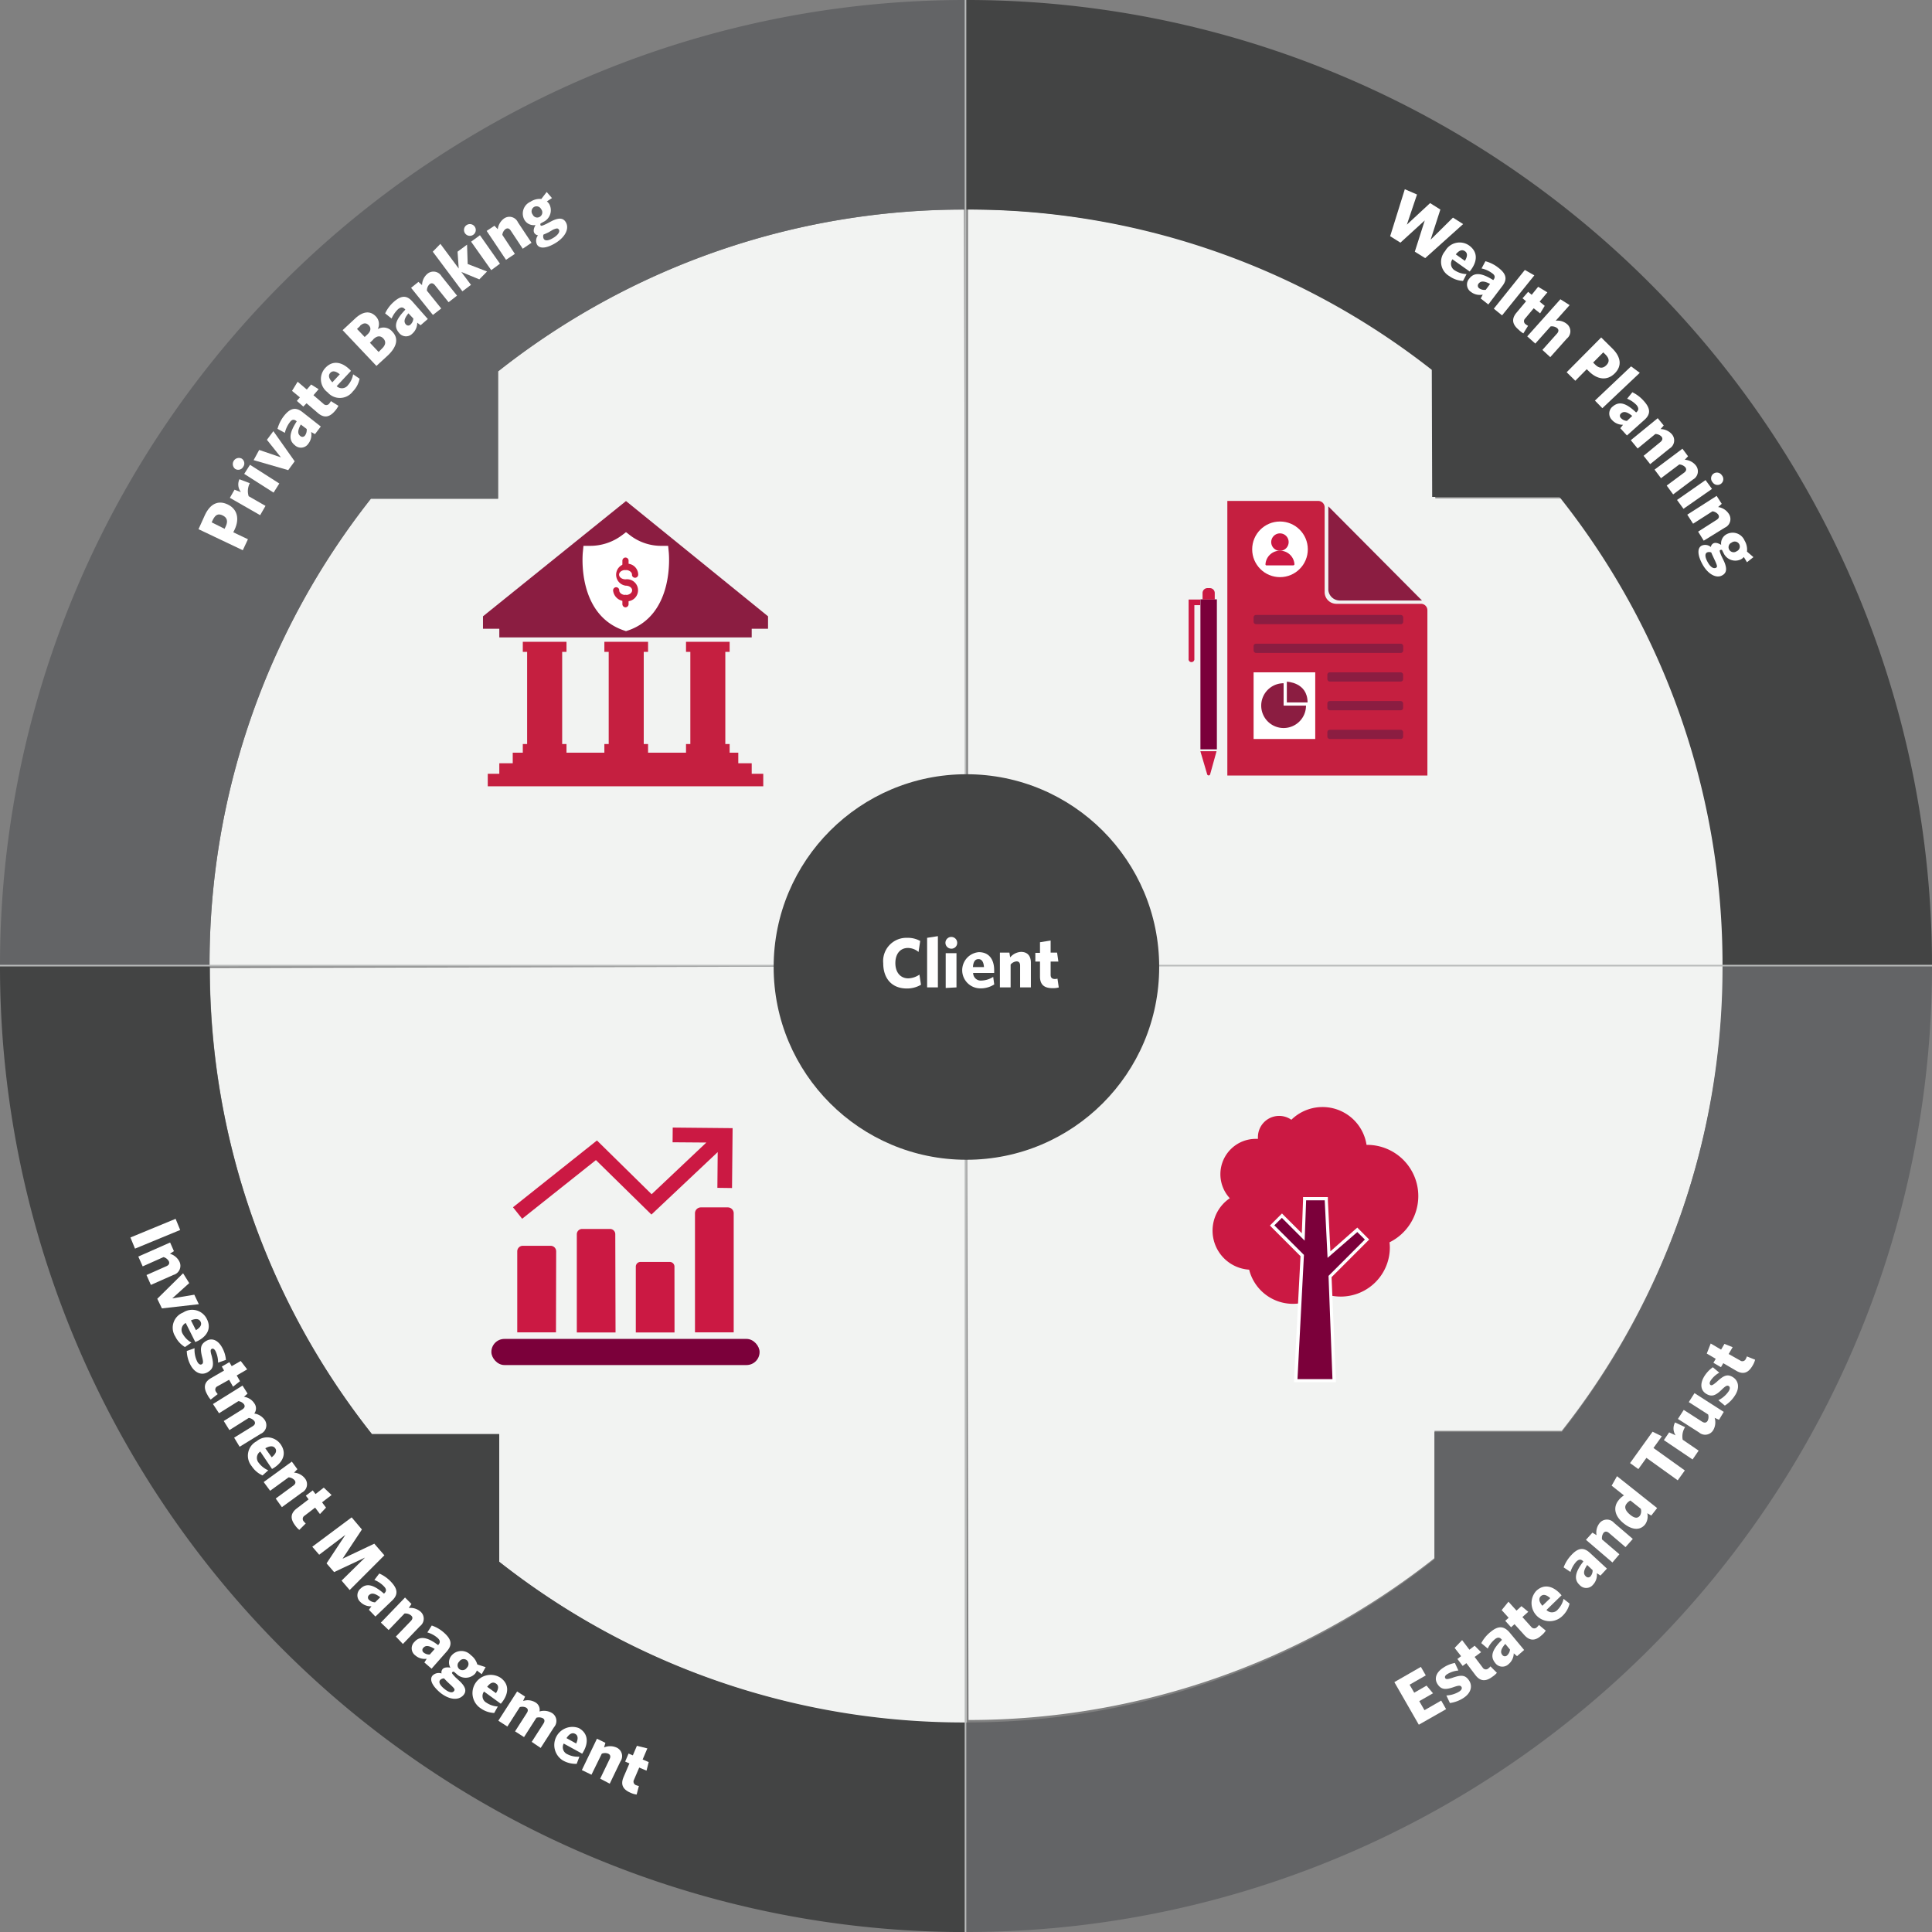 <svg xmlns="http://www.w3.org/2000/svg" viewBox="0 0 299.37 299.38"><rect x="0" y="0" width="299.37" height="299.38" fill="#808080" stroke="none"/><defs><style>.cls-1{fill:#f2f3f2;}.cls-2{fill:#434444;}.cls-3{fill:#636466;}.cls-4{fill:#cb1943;}.cls-5{fill:#7b003a;}.cls-6{fill:#fff;}.cls-7{fill:#b9bbbb;}.cls-8{fill:#c51f40;}.cls-9{fill:#8b1d41;}.cls-10{isolation:isolate;}</style></defs><g id="Layer_2" data-name="Layer 2"><g id="Layer_1-2" data-name="Layer 1"><g id="Vrstva_1" data-name="Vrstva 1"><path class="cls-1" d="M150,32.46a116.43,116.43,0,0,1,72.4,25V77.21h19.73a116.38,116.38,0,0,1,25.1,72.18L150,149.68Z"/><path class="cls-1" d="M149.75,267a116.32,116.32,0,0,1-72.41-25V222.22H57.61A116.32,116.32,0,0,1,32.53,150l117.19-.29Z"/><path class="cls-1" d="M267,149.31a116.32,116.32,0,0,1-25,72.41H222.28v19.72a116.37,116.37,0,0,1-72.2,25.08l-.28-117.19Z"/><path class="cls-1" d="M32.47,149.69a116.32,116.32,0,0,1,25-72.41H77.18V57.55a116.25,116.25,0,0,1,72.19-25.07l.29,117.18Z"/><path class="cls-2" d="M77.36,242V222.22H57.64A116.29,116.29,0,0,1,32.5,149.66H0A149.58,149.58,0,0,0,149.44,299.38h.25V266.9A116.29,116.29,0,0,1,77.36,242Z"/><path class="cls-3" d="M266.91,149.69h0A116.35,116.35,0,0,1,242,221.9H222.28v19.72a116.33,116.33,0,0,1-72.59,25.28v32.47A149.58,149.58,0,0,0,299.37,149.89v-.2Z"/><path class="cls-2" d="M299.37,149.69A149.56,149.56,0,0,0,149.92,0h-.23V32.47a116.28,116.28,0,0,1,72.17,24.84L221.92,77,241.64,77a116.35,116.35,0,0,1,25.27,72.71Z"/><path class="cls-3" d="M149.69,0A149.58,149.58,0,0,0,0,149.47v.22H32.47a116.32,116.32,0,0,1,25-72.41H77.18V57.55a116.25,116.25,0,0,1,72.48-25.08Z"/><polygon class="cls-4" points="104.24 174.72 104.22 177 109.45 177.04 100.97 185.05 92.5 176.72 79.49 187.07 80.91 188.85 92.34 179.76 100.94 188.2 111.21 178.52 111.16 184.06 113.43 184.09 113.52 174.81 104.24 174.72"/><rect class="cls-5" x="76.14" y="207.47" width="41.56" height="4.05" rx="2.02"/><path class="cls-4" d="M86.18,193.9a.86.86,0,0,0-.86-.86H81a.86.86,0,0,0-.85.86v12.55h6Z"/><path class="cls-4" d="M95.34,191.24a.81.81,0,0,0-.81-.81H90.18a.82.82,0,0,0-.8.81v15.23h6Z"/><path class="cls-4" d="M104.51,196.27a.73.73,0,0,0-.73-.73H99.25a.73.73,0,0,0-.73.73v10.2h6Z"/><path class="cls-4" d="M113.69,188a.91.91,0,0,0-.91-.91H108.6a.91.91,0,0,0-.91.91h0v18.45h6Z"/><path class="cls-4" d="M219.77,185.35a7.93,7.93,0,0,0-7.93-7.95h-.09a6.9,6.9,0,0,0-11.65-3.89,3.29,3.29,0,0,0-5.18,2.69v.27h-.36a5.48,5.48,0,0,0-4,9.2,6.06,6.06,0,0,0,3,11.07,7,7,0,0,0,11.33,3.62,7.78,7.78,0,0,0,2.86.55,7.61,7.61,0,0,0,7.61-7.61h0a7.16,7.16,0,0,0-.05-.8A8,8,0,0,0,219.77,185.35Z"/><polygon class="cls-5" points="200.79 213.96 201.76 194.56 197.11 189.91 198.63 188.39 201.93 191.69 202.15 185.78 205.51 185.78 205.94 194.41 210.34 190.54 211.84 192.05 206.11 197.78 206.73 213.96 200.79 213.96"/><path class="cls-6" d="M205.27,186l.44,8.91,4.61-4,1.17,1.16-5.63,5.63.61,16h-5.42l1-19.25-4.59-4.58,1.17-1.16,3.53,3.53.23-6.25h2.88m.48-.5h-3.84V186l-.19,5.1L199,188.39l-.35-.36-.36.36-1.16,1.16-.35.35.35.36,4.39,4.39-1,19v.53H207v-.52l-.67-15.76,5.48-5.48.35-.35-.35-.35-1.16-1.17-.33-.33-.36.31-3.81,3.37-.39-7.88v-.47Z"/><rect class="cls-7" x="149.48" width="0.25" height="299.37"/><rect class="cls-7" y="149.5" width="299.37" height="0.25"/><circle class="cls-2" cx="149.75" cy="149.84" r="29.87"/><polygon class="cls-8" points="116.48 118.27 114.4 118.27 114.4 116.63 113.06 116.63 113.06 115.29 112.39 115.29 112.39 101.01 113.06 101.01 113.06 99.45 106.3 99.45 106.3 101.01 106.97 101.01 106.97 115.29 106.3 115.29 106.3 116.63 100.42 116.63 100.42 115.29 99.75 115.29 99.75 101.01 100.42 101.01 100.42 99.45 93.65 99.45 93.65 101.01 94.32 101.01 94.32 115.29 93.65 115.29 93.65 116.63 87.78 116.63 87.78 115.29 87.11 115.29 87.11 101.01 87.78 101.01 87.78 99.45 81.01 99.45 81.01 101.01 81.68 101.01 81.68 115.29 81.01 115.29 81.01 116.63 79.45 116.63 79.45 118.27 77.37 118.27 77.37 119.9 75.58 119.9 75.58 121.84 118.27 121.84 118.27 119.9 116.48 119.9 116.48 118.27"/><polygon class="cls-9" points="97 77.64 74.84 95.5 74.84 97.43 77.37 97.43 77.37 98.77 116.48 98.77 116.48 97.43 119.01 97.43 119.01 95.5 97 77.64"/><path class="cls-6" d="M97,96.74c-6.61-2.24-5.69-11.15-5.69-11.15A9.2,9.2,0,0,0,97,83.73a9,9,0,0,0,5.62,1.86S103.49,94.5,97,96.74Z"/><path class="cls-6" d="M97,97.8l-.32-.11c-7.28-2.47-6.41-11.81-6.36-12.2l.09-.91h.91a8.21,8.21,0,0,0,5.08-1.66l.6-.46.61.47a7.91,7.91,0,0,0,5,1.65h.92l.09.91c.05.39.91,9.73-6.29,12.2ZM92.23,86.56c0,2.1.4,7.4,4.73,9.11,4.27-1.71,4.67-7,4.66-9.11A10,10,0,0,1,97,85,10.28,10.28,0,0,1,92.23,86.56Z"/><path class="cls-8" d="M96.93,93.14A1.84,1.84,0,0,1,95,91.49.49.49,0,0,1,95.4,91a.48.48,0,0,1,.55.39.22.22,0,0,1,0,.08c0,.4.44.73,1,.73s1-.33,1-.73-.44-.72-1-.72A1.71,1.71,0,1,1,98.89,89a.49.49,0,0,1-.41.52.48.48,0,0,1-.55-.39.28.28,0,0,1,0-.09c0-.39-.44-.72-1-.72s-1,.33-1,.72.44.73,1,.73a1.71,1.71,0,1,1,0,3.39Z"/><path class="cls-8" d="M96.84,88.29a.5.5,0,0,1-.4-.5V86.9a.5.5,0,0,1,.4-.5.49.49,0,0,1,.56.4.22.22,0,0,1,0,.08v1a.49.49,0,0,1-.54.42Z"/><path class="cls-8" d="M96.84,94.1a.5.5,0,0,1-.4-.5v-.92a.5.5,0,0,1,.4-.5.48.48,0,0,1,.56.38.28.28,0,0,1,0,.09v1a.5.5,0,0,1-.52.46Z"/></g><g id="COPY"><g class="cls-10"><path class="cls-6" d="M36.36,82.05l-.21.43,2.27,1.08-.8,1.7L30.76,82l1-2.21c.79-1.67,2-2.34,3.51-1.63S37.14,80.39,36.36,82.05ZM33,80.51l-.2.43,2,1,.19-.4c.35-.76.22-1.33-.48-1.67S33.4,79.75,33,80.51Z"/></g><g class="cls-10"><path class="cls-6" d="M38.53,76.89l2.61,1.5-.83,1.44-4.69-2.69.72-1.26,1,.38a1.92,1.92,0,0,1-.24-2l1.61.61A2.66,2.66,0,0,0,38.53,76.89Z"/></g><g class="cls-10"><path class="cls-6" d="M37.69,72.33a.88.88,0,0,1-1.26.32.95.95,0,0,1,1-1.6A.89.89,0,0,1,37.69,72.33Zm4.7,4-4.55-2.9.9-1.41,4.54,2.9Z"/></g><g class="cls-10"><path class="cls-6" d="M45.66,71.48l-1,1.37L39.3,71.3l.86-1.58,3.37,1.15-2.17-2.72,1-1.34Z"/></g><g class="cls-10"><path class="cls-6" d="M48.81,67.27l-.6-.33a2.24,2.24,0,0,1-.44,1.82,1.37,1.37,0,0,1-2.08.23c-1-.79-.87-1.92.29-3.7l-.08-.07c-.37-.29-.7-.21-1,.22a4.29,4.29,0,0,0-.76,1.63L43,66.45a5.71,5.71,0,0,1,1-2c.93-1.17,1.77-1.45,2.86-.6l2.85,2.24Zm-2.2-1.49c-.56,1-.46,1.48-.08,1.78a.49.49,0,0,0,.74-.09,1.46,1.46,0,0,0,.25-1Z"/></g><g class="cls-10"><path class="cls-6" d="M51.9,63.68c-.75.88-1.59,1.22-2.64.32L47.5,62.49,47,63l-1-.88.47-.55-1.22-1,.87-1.42,1.42,1.21.67-.78,1.16.73-.8.93,1.56,1.34a.58.58,0,0,0,.92-.09,1.63,1.63,0,0,0,.22-.34l1.17.73A3.5,3.5,0,0,1,51.9,63.68Z"/></g><g class="cls-10"><path class="cls-6" d="M54.67,60.66a2.51,2.51,0,0,1-3.91.13A2.54,2.54,0,0,1,50.42,57c1.13-1.21,2.52-.9,3.66.16a2.05,2.05,0,0,1,.3.31l-2.21,2.37a1.17,1.17,0,0,0,1.76-.17A3.46,3.46,0,0,0,54.72,58l1,.68A3.86,3.86,0,0,1,54.67,60.66ZM51.5,59.24,52.65,58c-.63-.52-1.13-.59-1.47-.22S50.93,58.64,51.5,59.24Z"/></g><g class="cls-10"><path class="cls-6" d="M60.18,55,58.33,56.7l-5.24-5.54L55,49.38c1.26-1.19,2.39-1.25,3.24-.35A1.7,1.7,0,0,1,58.53,51a1.77,1.77,0,0,1,2.26.39C61.8,52.42,61.5,53.7,60.18,55Zm-4.37-4.49-.49.46,1.19,1.25.46-.43c.51-.49.55-1,.17-1.39S56.34,50,55.81,50.46Zm2,2.13-.49.47,1.35,1.43L59.2,54c.55-.53.65-1.06.21-1.54S58.42,52,57.83,52.59Z"/></g><g class="cls-10"><path class="cls-6" d="M65.17,50.4,64.65,50a2.24,2.24,0,0,1-.76,1.7,1.36,1.36,0,0,1-2.08-.15c-.84-1-.5-2,1-3.57l-.07-.07c-.31-.36-.65-.34-1.06,0a4.48,4.48,0,0,0-1,1.45l-1-.8A5.44,5.44,0,0,1,61,46.79c1.12-1,2-1.1,2.9-.07l2.39,2.71Zm-1.88-1.85c-.73.88-.71,1.37-.4,1.72a.48.48,0,0,0,.74,0,1.39,1.39,0,0,0,.42-.91Z"/></g><g class="cls-10"><path class="cls-6" d="M69.51,46.83,67.4,44.2c-.24-.3-.53-.41-.84-.16a1.36,1.36,0,0,0-.41,1l2.22,2.76-1.29,1-3.38-4.2,1.14-.92.56.5a2.33,2.33,0,0,1,.78-1.71,1.45,1.45,0,0,1,2.24.34l2.4,3Z"/></g><g class="cls-10"><path class="cls-6" d="M74.27,43.29l-2.79-1.15,1.5,2-1.33,1L67.06,39l1.18-1.21,2.84,3.82L70.9,39l1.47-1.09.1,3,3,1.16Z"/></g><g class="cls-10"><path class="cls-6" d="M73.3,36.4a.91.91,0,1,1,.26-1.28A.9.9,0,0,1,73.3,36.4Zm2.82,5.46L73,37.45l1.37-1,3.1,4.41Z"/></g><g class="cls-10"><path class="cls-6" d="M81,38.54l-1.86-2.81c-.21-.32-.48-.45-.81-.23a1.29,1.29,0,0,0-.49.9l1.94,2.94-1.37.92-3-4.48,1.21-.8.51.54a2.4,2.4,0,0,1,.93-1.63,1.44,1.44,0,0,1,2.19.55l2.11,3.18Z"/></g><g class="cls-10"><path class="cls-6" d="M86.11,37.64c-1.29.79-2.45,1-2.89.27a1.34,1.34,0,0,1,.15-1.45.78.78,0,0,1-.57-.35c-.18-.29-.12-.71.18-1.24a1.67,1.67,0,0,1-1.71-.79,2,2,0,0,1,.93-2.82,2.62,2.62,0,0,1,1.68-.43l.83-1.08.82.94-.79.52a1.57,1.57,0,0,1,.38.43,2,2,0,0,1-.93,2.75l-.43.24a.34.34,0,0,0,0,.28c.08.13.22.1.89-.21l.87-.46c1-.48,1.71-.53,2.14.17C88.27,35.41,87.58,36.73,86.11,37.64Zm-3.39-5.55a.8.8,0,0,0-.17,1.17.76.76,0,0,0,1.1.33.79.79,0,0,0,.21-1.17A.8.8,0,0,0,82.72,32.09Zm1.49,4.26a.87.87,0,0,0,.05.67c.2.32.69.33,1.51-.18s1-1,.83-1.26-.36-.21-.89,0L85,36C84.63,36.17,84.46,36.25,84.21,36.35Z"/></g><g class="cls-10"><path class="cls-6" d="M220.84,40l-1.61-1,1.54-4.84L217,37.6l-1.59-1,2.27-7.28,1.89.82L218,34.81l3.6-3.34,1.59,1-1.51,4.67,3.46-3.42,1.58,1Z"/></g><g class="cls-10"><path class="cls-6" d="M224.59,42.79a2.54,2.54,0,0,1-.66-3.89,2.56,2.56,0,0,1,3.73-.85c1.36,1,1.24,2.4.33,3.68-.09.13-.2.27-.26.34l-2.67-1.89a1.19,1.19,0,0,0,.4,1.74,3.54,3.54,0,0,0,1.79.55l-.55,1.06A3.94,3.94,0,0,1,224.59,42.79Zm1-3.37,1.4,1c.42-.7.43-1.21,0-1.5S226.1,38.78,225.58,39.42Z"/></g><g class="cls-10"><path class="cls-6" d="M229.44,46.25l.32-.6a2.23,2.23,0,0,1-1.82-.41,1.37,1.37,0,0,1-.26-2.08c.77-1,1.9-.89,3.7.24l.06-.07c.28-.38.2-.71-.24-1a4.09,4.09,0,0,0-1.63-.73l.6-1.12a5.43,5.43,0,0,1,2,1c1.18.9,1.47,1.74.63,2.83l-2.18,2.87ZM230.89,44c-1-.54-1.48-.43-1.77-.06a.49.49,0,0,0,.1.74,1.4,1.4,0,0,0,1,.23Z"/></g><g class="cls-10"><path class="cls-6" d="M231.47,47.83l4.81-6,1.47.84-5,6.2Z"/></g><g class="cls-10"><path class="cls-6" d="M235.33,51.1c-.89-.75-1.23-1.58-.35-2.64l1.49-1.78-.55-.46.87-1,.55.46,1-1.24,1.43.86-1.2,1.44.79.65-.71,1.17-1-.79-1.32,1.58a.57.57,0,0,0,.1.91,1.46,1.46,0,0,0,.35.22l-.73,1.18A3.62,3.62,0,0,1,235.33,51.1Z"/></g><g class="cls-10"><path class="cls-6" d="M239,54.22l2.27-2.54c.25-.29.31-.59,0-.85a1.35,1.35,0,0,0-1-.25l-2.37,2.66-1.25-1.12,5.14-5.75,1.43.91-2.16,2.42a2.27,2.27,0,0,1,1.72.49,1.45,1.45,0,0,1,0,2.28l-2.56,2.87Z"/></g><g class="cls-10"><path class="cls-6" d="M246.22,57.55l-.35-.34L244.1,59l-1.34-1.32,5.35-5.39L249.84,54c1.32,1.3,1.54,2.69.37,3.86S247.52,58.84,246.22,57.55Zm2.55-2.62-.34-.33-1.57,1.58.31.31c.59.59,1.18.66,1.73.11S249.36,55.52,248.77,54.93Z"/></g><g class="cls-10"><path class="cls-6" d="M247.14,62.07l5.6-5.3,1.35,1-5.8,5.48Z"/></g><g class="cls-10"><path class="cls-6" d="M251.07,66.35l.43-.53a2.23,2.23,0,0,1-1.72-.75,1.38,1.38,0,0,1,.14-2.1c1-.84,2.05-.52,3.6.94l.08-.06c.35-.32.33-.66,0-1.07a4.2,4.2,0,0,0-1.47-1l.81-1a5.6,5.6,0,0,1,1.78,1.36c1,1.11,1.12,2,.09,2.92l-2.71,2.42Zm1.85-1.9c-.89-.73-1.38-.71-1.73-.39a.47.47,0,0,0,0,.74,1.37,1.37,0,0,0,.91.42Z"/></g><g class="cls-10"><path class="cls-6" d="M254.68,70.63l2.61-2.14c.3-.25.41-.53.16-.84a1.33,1.33,0,0,0-.95-.4l-2.74,2.25-1.06-1.29,4.17-3.41.93,1.13-.49.56a2.36,2.36,0,0,1,1.72.76,1.46,1.46,0,0,1-.33,2.25l-3,2.42Z"/></g><g class="cls-10"><path class="cls-6" d="M258.26,75.24l2.7-2c.31-.23.43-.51.19-.83a1.37,1.37,0,0,0-.94-.44l-2.83,2.13-1-1.33,4.32-3.24.87,1.17-.51.54a2.36,2.36,0,0,1,1.68.84,1.45,1.45,0,0,1-.42,2.23l-3.06,2.3Z"/></g><g class="cls-10"><path class="cls-6" d="M259.86,77.47l4.42-3.08,1,1.37-4.42,3.08Zm5.47-2.79a.9.9,0,0,1,.19-1.29.91.91,0,0,1,1.29.26.9.9,0,1,1-1.48,1Z"/></g><g class="cls-10"><path class="cls-6" d="M263.13,82.38,266,80.55c.33-.21.46-.48.25-.81a1.34,1.34,0,0,0-.9-.51l-3,1.92-.9-1.4L266,76.84l.79,1.23-.56.5a2.35,2.35,0,0,1,1.62,1,1.45,1.45,0,0,1-.58,2.19L264,83.78Z"/></g><g class="cls-10"><path class="cls-6" d="M263.81,87.45c-.74-1.32-.87-2.49-.15-2.89a1.34,1.34,0,0,1,1.44.2.76.76,0,0,1,.37-.55c.29-.17.72-.09,1.23.22a1.62,1.62,0,0,1,.86-1.66,2,2,0,0,1,2.77,1,2.69,2.69,0,0,1,.37,1.7l1,.86-1,.79-.49-.81a1.51,1.51,0,0,1-.44.36,2,2,0,0,1-2.71-1,4.5,4.5,0,0,1-.22-.44.31.31,0,0,0-.28,0c-.14.07-.11.21.17.89l.43.89c.43,1,.45,1.72-.26,2.12C266,89.7,264.66,89,263.81,87.45Zm1.36-1.84a.84.84,0,0,0-.67,0c-.32.19-.35.67.12,1.51s.92,1,1.23.88.22-.35,0-.89l-.34-.73C265.34,86,265.26,85.86,265.17,85.61Zm4.31-1.32a.79.79,0,0,0-1.16-.21.77.77,0,0,0-.38,1.08.79.79,0,0,0,1.17.25A.78.78,0,0,0,269.48,84.29Z"/></g><g class="cls-10"><path class="cls-6" d="M219.85,267.25l-3.79-6.6,4.11-2.36.76,1.32-2.51,1.44.72,1.24,1.91-1.1,1,1.19-2.13,1.22.81,1.4,2.59-1.49.76,1.33Z"/></g><g class="cls-10"><path class="cls-6" d="M226.81,263.08a5.09,5.09,0,0,1-2.14.81l-.55-1.17a4.23,4.23,0,0,0,2-.61c.38-.26.47-.52.33-.73s-.35-.25-1.08,0c-1.32.47-2,.48-2.58-.36s-.32-1.82.79-2.56a4.73,4.73,0,0,1,1.86-.78l.54,1.17a4,4,0,0,0-1.75.58c-.32.21-.39.43-.28.61s.33.2,1.08-.05c1.39-.49,2-.46,2.58.37S228,262.28,226.81,263.08Z"/></g><g class="cls-10"><path class="cls-6" d="M231.26,259.81c-.92.69-1.81.84-2.64-.25l-1.4-1.85-.57.43-.82-1.08.57-.43-1-1.28,1.16-1.21,1.13,1.49.81-.62,1,1-1,.74,1.24,1.64a.58.58,0,0,0,.92.11,1.59,1.59,0,0,0,.29-.29l1,1A3.5,3.5,0,0,1,231.26,259.81Z"/></g><g class="cls-10"><path class="cls-6" d="M235.07,256.63l-.51-.44a2.22,2.22,0,0,1-.81,1.68,1.37,1.37,0,0,1-2.08-.21c-.81-1-.44-2.06,1.06-3.55l-.06-.08c-.3-.36-.64-.36-1.06,0a4.13,4.13,0,0,0-1.08,1.42l-1-.84a5.48,5.48,0,0,1,1.42-1.72c1.14-.95,2-1,2.91,0l2.31,2.78Zm-1.82-1.9c-.76.86-.76,1.34-.46,1.71a.49.49,0,0,0,.75.06,1.4,1.4,0,0,0,.44-.89Z"/></g><g class="cls-10"><path class="cls-6" d="M238.88,253.39c-.85.78-1.73,1-2.65,0l-1.55-1.72-.53.48-.91-1,.53-.47-1.08-1.19,1.05-1.3,1.25,1.38.76-.69,1.06.87-.91.82,1.38,1.53a.57.57,0,0,0,.91,0,1.31,1.31,0,0,0,.27-.31l1.06.88A3,3,0,0,1,238.88,253.39Z"/></g><g class="cls-10"><path class="cls-6" d="M242.1,250.4a2.81,2.81,0,0,1-4.08-3.86c1.2-1.16,2.57-.78,3.66.34.12.12.23.25.29.32l-2.34,2.27a1.17,1.17,0,0,0,1.77-.08,3.47,3.47,0,0,0,.88-1.64l.93.73A3.81,3.81,0,0,1,242.1,250.4ZM239,248.82l1.22-1.18q-.92-.82-1.47-.3C238.4,247.67,238.45,248.19,239,248.82Z"/></g><g class="cls-10"><path class="cls-6" d="M248,244.14l-.57-.37a2.19,2.19,0,0,1-.57,1.77,1.36,1.36,0,0,1-2.09.06c-.93-.85-.71-2,.58-3.65l-.07-.07c-.35-.32-.68-.26-1.06.14a4.19,4.19,0,0,0-.87,1.56l-1.06-.71a5.58,5.58,0,0,1,1.18-1.89c1-1.09,1.87-1.3,2.88-.37l2.65,2.45Zm-2.06-1.64c-.64.95-.57,1.43-.22,1.75a.48.48,0,0,0,.74,0,1.36,1.36,0,0,0,.32-.95Z"/></g><g class="cls-10"><path class="cls-6" d="M251.88,239.73l-2.56-2.19c-.3-.25-.6-.31-.86,0a1.39,1.39,0,0,0-.22,1l2.69,2.3-1.08,1.27-4.1-3.51,1-1.11.64.39a2.33,2.33,0,0,1,.44-1.83,1.46,1.46,0,0,1,2.27-.08l2.91,2.49Z"/></g><g class="cls-10"><path class="cls-6" d="M255.87,234.84l-.62-.36a2.12,2.12,0,0,1-.33,1.73c-.68.86-1.86,1-3.29-.13-1.61-1.28-1.59-2.65-.85-3.58a3.14,3.14,0,0,1,.86-.78l-1.91-1.51.83-1.47,6.22,4.94Zm-3.23-2.33a1.6,1.6,0,0,0-.61.52c-.34.43-.26,1,.55,1.67s1.23.53,1.53.16a1.32,1.32,0,0,0,.14-1.07Z"/></g><g class="cls-10"><path class="cls-6" d="M256.21,224.37l4.86,3.48-1.1,1.53-4.85-3.48-1.25,1.74-1.29-.93,3.49-4.86,1.44.71Z"/></g><g class="cls-10"><path class="cls-6" d="M260.74,223.09l2.47,1.69-.94,1.37-4.45-3,.82-1.2,1,.46a1.91,1.91,0,0,1-.08-2l1.55.73A2.65,2.65,0,0,0,260.74,223.09Z"/></g><g class="cls-10"><path class="cls-6" d="M266.37,220l-.68-.3a2.41,2.41,0,0,1-.2,1.87,1.45,1.45,0,0,1-2.22.39L260,219.87l.9-1.4,2.84,1.82c.32.21.64.22.85-.11a1.31,1.31,0,0,0,.09-1l-3-1.92.89-1.39,4.53,2.91Z"/></g><g class="cls-10"><path class="cls-6" d="M268.87,216.18a5,5,0,0,1-1.6,1.62l-1-.83a4.18,4.18,0,0,0,1.6-1.4c.24-.39.21-.67,0-.8s-.42-.07-1,.48c-1,1-1.62,1.25-2.48.73s-1-1.51-.35-2.64a4.91,4.91,0,0,1,1.37-1.48l1,.84a3.89,3.89,0,0,0-1.35,1.24c-.2.33-.17.56,0,.67s.38,0,.95-.48c1.07-1,1.65-1.26,2.5-.74S269.62,215,268.87,216.18Z"/></g><g class="cls-10"><path class="cls-6" d="M271.56,211.62c-.58,1-1.35,1.48-2.53.78l-2-1.17-.36.62-1.17-.68.36-.62-1.39-.81.61-1.56,1.61.95.52-.89,1.27.51-.62,1.06,1.78,1a.57.57,0,0,0,.88-.25,1.35,1.35,0,0,0,.16-.38l1.28.51A3.34,3.34,0,0,1,271.56,211.62Z"/></g><g class="cls-10"><path class="cls-6" d="M20.21,191.75l7-2.89.71,1.73-7,2.89Z"/></g><g class="cls-10"><path class="cls-6" d="M22.7,197.57l3.09-1.37c.35-.16.53-.4.37-.77a1.38,1.38,0,0,0-.82-.64l-3.23,1.44-.68-1.52,4.93-2.18.59,1.34-.62.4a2.41,2.41,0,0,1,1.46,1.2,1.46,1.46,0,0,1-.91,2.08l-3.5,1.55Z"/></g><g class="cls-10"><path class="cls-6" d="M25.09,202.74l-.72-1.49,4-3.95.95,1.52-2.63,2.37,3.42-.57.7,1.47Z"/></g><g class="cls-10"><path class="cls-6" d="M27.17,207.11a2.52,2.52,0,0,1,1.21-3.73,2.53,2.53,0,0,1,3.67,1c.76,1.48,0,2.68-1.39,3.4l-.4.17L28.78,205a1.19,1.19,0,0,0-.44,1.73,3.53,3.53,0,0,0,1.32,1.31l-1,.69A3.9,3.9,0,0,1,27.17,207.11Zm2.42-2.51.77,1.52c.7-.42.95-.87.72-1.32S30.35,204.27,29.59,204.6Z"/></g><g class="cls-10"><path class="cls-6" d="M29.54,211.55a5,5,0,0,1-.6-2.21l1.21-.43a4.1,4.1,0,0,0,.42,2.09c.22.4.47.52.69.4s.27-.33.07-1.08c-.34-1.36-.28-2,.61-2.53s1.83-.15,2.47,1a4.74,4.74,0,0,1,.6,1.93l-1.22.43a4,4,0,0,0-.4-1.8c-.19-.34-.4-.44-.59-.33s-.23.3,0,1.07c.36,1.43.27,2-.61,2.53S30.22,212.8,29.54,211.55Z"/></g><g class="cls-10"><path class="cls-6" d="M32.14,216.13c-.58-1-.62-1.92.58-2.6l2-1.16-.35-.62,1.17-.68.36.62,1.4-.8,1,1.3-1.62.94.51.89-1.08.85-.61-1.07-1.79,1a.57.57,0,0,0-.22.89,1.43,1.43,0,0,0,.25.33l-1.09.85A3.12,3.12,0,0,1,32.14,216.13Z"/></g><g class="cls-10"><path class="cls-6" d="M36.28,222.77,39.15,221c.32-.2.47-.46.27-.79a1.38,1.38,0,0,0-.87-.5l-3,1.89-.88-1.41,2.87-1.79c.33-.21.48-.47.27-.8a1.33,1.33,0,0,0-.87-.49l-3,1.88L33,217.56l4.58-2.86.78,1.24-.56.5a2.27,2.27,0,0,1,1.6,1,1.33,1.33,0,0,1,0,1.59A2.4,2.4,0,0,1,41,220a1.45,1.45,0,0,1-.61,2.18l-3.26,2Z"/></g><g class="cls-10"><path class="cls-6" d="M39,227.18a2.52,2.52,0,0,1,.76-3.85,2.54,2.54,0,0,1,3.76.52c.93,1.38.32,2.67-1,3.55a3.5,3.5,0,0,1-.37.22l-1.82-2.7a1.18,1.18,0,0,0-.23,1.76,3.59,3.59,0,0,0,1.47,1.15l-.89.79A3.89,3.89,0,0,1,39,227.18Zm2.1-2.78,1,1.41c.64-.5.83-1,.55-1.39S41.86,224,41.14,224.4Z"/></g><g class="cls-10"><path class="cls-6" d="M42.72,232.2l2.73-2c.31-.23.44-.5.2-.83a1.4,1.4,0,0,0-.93-.45L41.86,231l-1-1.35,4.36-3.17.86,1.18-.52.53a2.35,2.35,0,0,1,1.67.87,1.44,1.44,0,0,1-.45,2.22l-3.1,2.26Z"/></g><g class="cls-10"><path class="cls-6" d="M45.75,236.39c-.7-.92-.86-1.81.23-2.65l1.84-1.41-.43-.57,1.07-.82.43.57,1.28-1,1.21,1.15-1.48,1.13.62.82-.94,1-.75-1-1.63,1.25a.57.57,0,0,0-.11.91,1.33,1.33,0,0,0,.29.29l-1,1A3.16,3.16,0,0,1,45.75,236.39Z"/></g><g class="cls-10"><path class="cls-6" d="M52.93,244.92l3.63-3.57-4.79,2.25-1.17-1.35,2.92-4.42-4.06,3.08-1.07-1.24,6.1-4.55L56.08,237l-3,4.53L58,239.2,59.56,241l-5.38,5.38Z"/></g><g class="cls-10"><path class="cls-6" d="M57.16,249.44l.4-.54a2.24,2.24,0,0,1-1.73-.68,1.37,1.37,0,0,1,.07-2.09c.91-.87,2-.58,3.6.81l.07-.07c.34-.32.31-.66-.07-1.05a4.13,4.13,0,0,0-1.49-1l.76-1a5.52,5.52,0,0,1,1.82,1.29c1,1.06,1.17,1.94.18,2.89l-2.6,2.49Zm1.76-1.94c-.91-.7-1.39-.66-1.73-.34a.49.49,0,0,0,0,.75,1.47,1.47,0,0,0,.93.38Z"/></g><g class="cls-10"><path class="cls-6" d="M61.34,253.59l2.34-2.43c.26-.28.33-.58,0-.85a1.35,1.35,0,0,0-1-.29l-2.46,2.56-1.2-1.15,3.74-3.89,1,1-.42.62a2.39,2.39,0,0,1,1.8.55,1.45,1.45,0,0,1-.06,2.27l-2.65,2.76Z"/></g><g class="cls-10"><path class="cls-6" d="M65.76,257.61l.36-.58a2.19,2.19,0,0,1-1.78-.53,1.36,1.36,0,0,1-.11-2.09c.83-.95,2-.75,3.65.5l.07-.07c.31-.36.25-.69-.16-1.05a4.11,4.11,0,0,0-1.57-.84l.68-1.07A5.44,5.44,0,0,1,68.81,253c1.12,1,1.34,1.83.44,2.87l-2.38,2.7Zm1.6-2.1c-1-.61-1.45-.53-1.76-.18a.48.48,0,0,0,.05.74,1.36,1.36,0,0,0,.95.3Z"/></g><g class="cls-10"><path class="cls-6" d="M68.22,262.29c-1.18-1-1.73-2-1.21-2.64a1.35,1.35,0,0,1,1.41-.34.76.76,0,0,1,.14-.65c.21-.27.63-.35,1.23-.25a1.64,1.64,0,0,1,.17-1.87,2,2,0,0,1,3-.07,2.73,2.73,0,0,1,1,1.44l1.29.42-.61,1.09-.75-.57a1.89,1.89,0,0,1-.28.5,2,2,0,0,1-2.9,0,3,3,0,0,1-.37-.32.36.36,0,0,0-.27.09c-.09.13,0,.24.49.77l.73.67c.77.76,1.07,1.43.55,2.07C71.05,263.58,69.57,263.37,68.22,262.29Zm.58-2.22a.85.85,0,0,0-.61.27c-.23.29-.08.75.67,1.36s1.25.63,1.47.36.07-.41-.34-.83l-.59-.55C69.11,260.4,69,260.27,68.8,260.07Zm3.52-2.83a.8.8,0,0,0-1.16.23.77.77,0,0,0,0,1.15.8.8,0,0,0,1.18-.2A.79.79,0,0,0,72.32,257.24Z"/></g><g class="cls-10"><path class="cls-6" d="M74.47,264.7A2.82,2.82,0,0,1,77.6,260c1.34,1,1.2,2.4.27,3.67a4,4,0,0,1-.27.33L75,262.11a1.17,1.17,0,0,0,.38,1.73,3.51,3.51,0,0,0,1.76.59l-.56,1A3.9,3.9,0,0,1,74.47,264.7Zm1-3.34,1.38,1c.44-.69.45-1.2,0-1.49S76,260.73,75.5,261.36Z"/></g><g class="cls-10"><path class="cls-6" d="M82.39,269.91l1.82-2.83c.21-.33.23-.63-.09-.83a1.36,1.36,0,0,0-1-.08l-1.92,3-1.39-.89,1.82-2.84c.21-.32.23-.62-.09-.83a1.3,1.3,0,0,0-1-.08l-1.92,3-1.4-.9,2.91-4.53,1.23.79-.3.68a2.3,2.3,0,0,1,1.87.2,1.32,1.32,0,0,1,.67,1.43,2.42,2.42,0,0,1,1.87.2,1.45,1.45,0,0,1,.38,2.23l-2.07,3.22Z"/></g><g class="cls-10"><path class="cls-6" d="M87.19,272.77a2.81,2.81,0,0,1,2.5-5c1.45.8,1.5,2.24.74,3.6a4,4,0,0,1-.22.37l-2.86-1.57a1.19,1.19,0,0,0,.6,1.67,3.5,3.5,0,0,0,1.83.36l-.42,1.11A4,4,0,0,1,87.19,272.77Zm.59-3.44,1.5.83c.34-.74.29-1.25-.15-1.49S88.23,268.64,87.78,269.33Z"/></g><g class="cls-10"><path class="cls-6" d="M93,275.61l1.47-3.05c.16-.34.14-.65-.22-.82a1.33,1.33,0,0,0-1,0L91.65,275l-1.49-.72,2.34-4.86,1.31.64-.21.71a2.43,2.43,0,0,1,1.89,0,1.45,1.45,0,0,1,.65,2.17l-1.66,3.45Z"/></g><g class="cls-10"><path class="cls-6" d="M97.72,277.8c-1.06-.45-1.64-1.15-1.1-2.42l.91-2.13-.66-.29.53-1.24.66.28.63-1.48,1.62.4-.73,1.72.94.4-.34,1.33-1.13-.48-.81,1.89a.58.58,0,0,0,.36.85,1.49,1.49,0,0,0,.4.11l-.35,1.33A3.15,3.15,0,0,1,97.72,277.8Z"/></g><g class="cls-10"><path class="cls-6" d="M140.5,153.17c-2.27,0-3.64-1.52-3.64-3.91a3.6,3.6,0,0,1,3.73-3.94,3.87,3.87,0,0,1,2,.49l-.26,1.7a2.59,2.59,0,0,0-1.64-.62c-1.19,0-1.95.9-1.95,2.35s.8,2.36,2,2.36a3.23,3.23,0,0,0,1.73-.58l.24,1.57A4.27,4.27,0,0,1,140.5,153.17Z"/><path class="cls-6" d="M143.66,153v-7.68l1.67-.26V153Z"/><path class="cls-6" d="M147.37,147a.91.91,0,1,1,.95-.9A.89.89,0,0,1,147.37,147Zm-.83,6.09v-5.39h1.67V153Z"/><path class="cls-6" d="M151.9,153.15a2.81,2.81,0,0,1-.23-5.61c1.66,0,2.38,1.23,2.38,2.79,0,.17,0,.34,0,.43h-3.26a1.19,1.19,0,0,0,1.33,1.18,3.55,3.55,0,0,0,1.78-.57l.16,1.17A3.85,3.85,0,0,1,151.9,153.15Zm-1.14-3.3h1.71c-.06-.81-.34-1.23-.85-1.23S150.82,149,150.76,149.85Z"/><path class="cls-6" d="M158.07,153v-3.38c0-.38-.16-.65-.55-.65a1.36,1.36,0,0,0-.92.49V153h-1.66v-5.39h1.47l.12.74a2.34,2.34,0,0,1,1.68-.85c1,0,1.53.62,1.53,1.67V153Z"/><path class="cls-6" d="M163.1,153.12c-1.15,0-1.95-.42-1.95-1.8V149h-.72v-1.35h.72V146l1.65-.26v1.87h1L164,149H162.8v2.06c0,.43.22.64.66.64a1.29,1.29,0,0,0,.4-.06l.2,1.37A3.41,3.41,0,0,1,163.1,153.12Z"/></g><path class="cls-9" d="M205.83,78.46v13a1.79,1.79,0,0,0,1.77,1.59h12.74Z"/><path class="cls-8" d="M190.18,120.17h31V94.56a1,1,0,0,0-1-1h-13.1a1.81,1.81,0,0,1-1.82-1.82h0V78.62a1,1,0,0,0-1-1H190.18Z"/><rect class="cls-9" x="194.25" y="95.29" width="23.18" height="1.43" rx="0.36"/><rect class="cls-9" x="194.25" y="99.74" width="23.18" height="1.43" rx="0.36"/><rect class="cls-9" x="205.68" y="104.18" width="11.74" height="1.43" rx="0.36"/><rect class="cls-9" x="205.68" y="108.63" width="11.74" height="1.43" rx="0.36"/><rect class="cls-9" x="205.68" y="113.08" width="11.74" height="1.43" rx="0.36"/><circle class="cls-6" cx="198.34" cy="85.12" r="4.31"/><path class="cls-4" d="M200.42,87.59a.16.16,0,0,0,.16-.16v0a2.25,2.25,0,0,0-4.49,0,.16.16,0,0,0,.14.18h4.19Z"/><path class="cls-4" d="M199.68,84a1.35,1.35,0,1,1-1.35-1.35A1.34,1.34,0,0,1,199.68,84h0"/><rect class="cls-6" x="194.25" y="104.18" width="9.55" height="10.33"/><path class="cls-9" d="M202.37,109.34a3.47,3.47,0,1,1-3.47-3.47v3.47"/><path class="cls-9" d="M199.4,105.63s3.21.08,3.21,3.21H199.4Z"/><rect class="cls-5" x="186.01" y="92.87" width="2.55" height="23.24"/><path class="cls-4" d="M184.18,92.9v9.18a.44.44,0,0,0,.38.51.45.45,0,0,0,.51-.38.29.29,0,0,0,0-.13V93.77h.9V92.9Z"/><path class="cls-4" d="M188.23,91.9a.76.76,0,0,0-.75-.77h-.38a.76.76,0,0,0-.76.76h0v1h1.89Z"/><path class="cls-4" d="M187.06,120a.24.24,0,0,0,.31.14.22.22,0,0,0,.14-.14l1-3.6H186Z"/></g></g></g></svg>